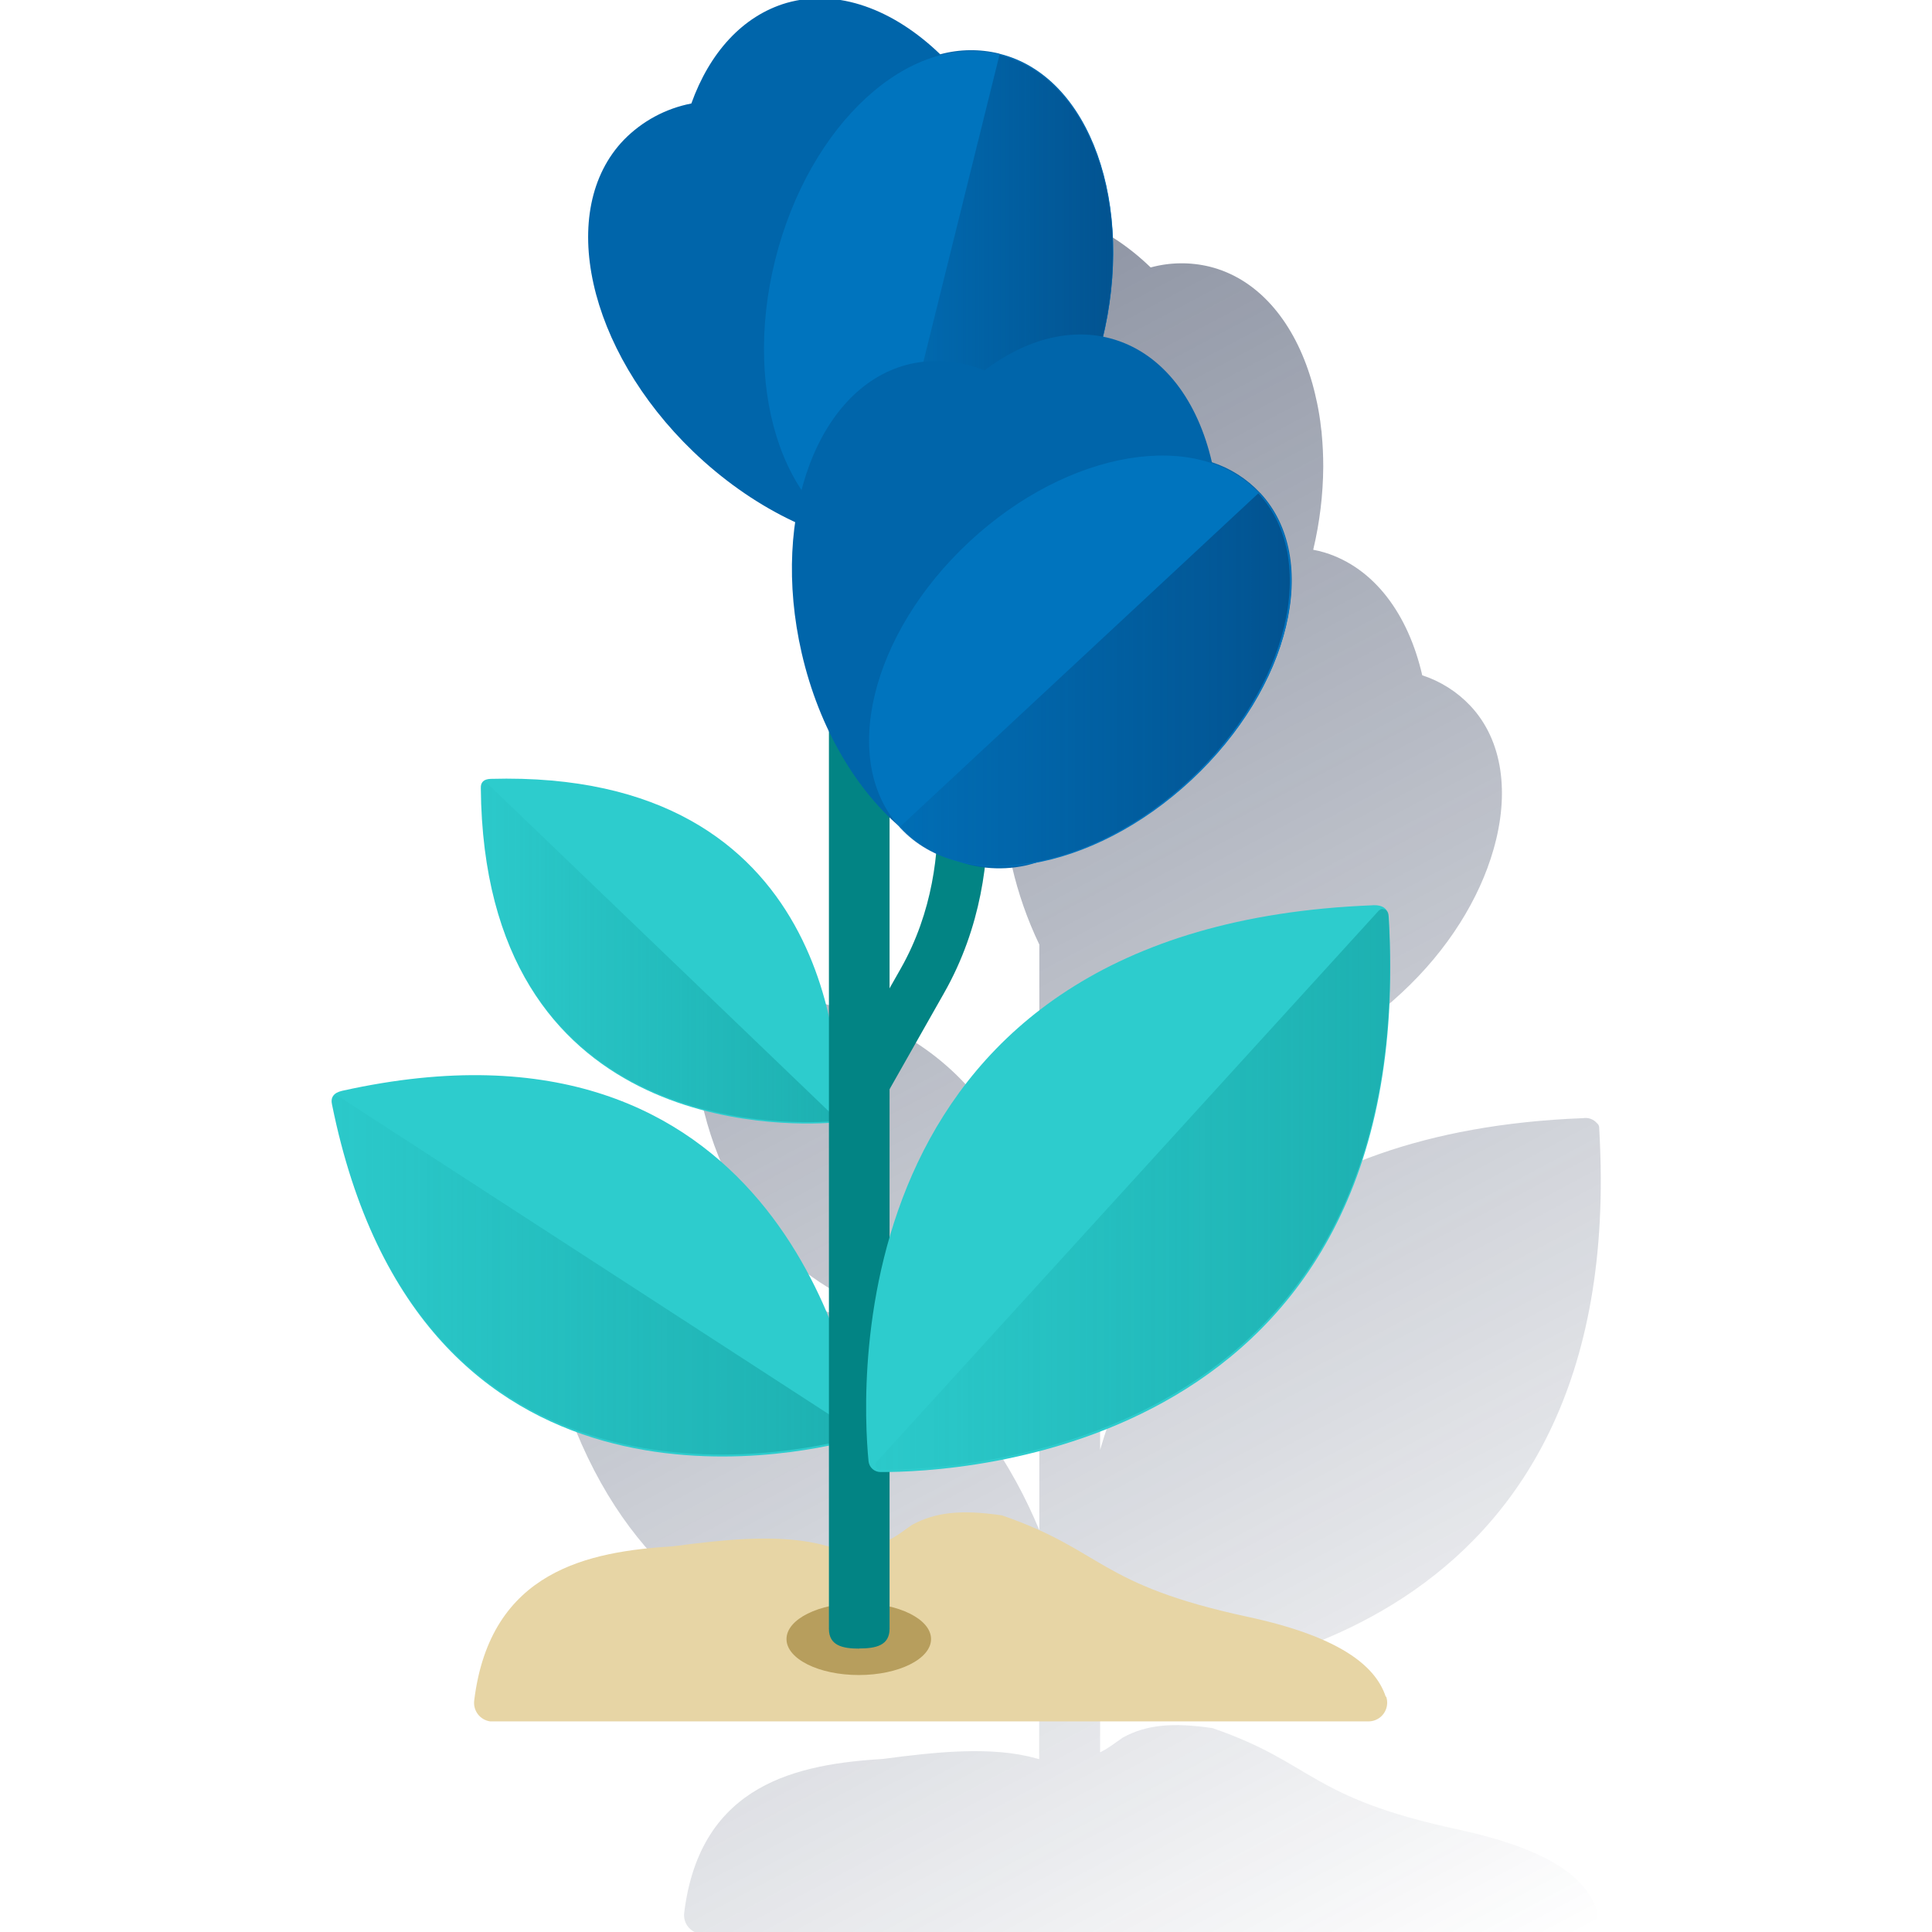 <svg width="600" height="600" viewBox="0 0 600 600" fill="none" xmlns="http://www.w3.org/2000/svg"><g clip-path="url(#clip0_6068_1217)"><path d="M452.762 568.155C406.086 558.086 408.408 547.668 376.56 536.685C364.141 534.871 356.102 535.611 348.746 539.586C348.746 539.586 347.136 540.704 345.046 542.198C343.964 542.951 342.83 543.625 341.651 544.215V523.278C371.758 522.814 501.905 512.019 497.001 358.469C496.914 355.722 496.793 352.921 496.638 350.068C496.616 349.817 496.542 349.573 496.419 349.353C496.297 349.133 496.129 348.942 495.927 348.791C495.407 348.191 494.742 347.735 493.995 347.466C493.248 347.197 492.445 347.123 491.661 347.253C392.593 351.069 355.203 403.592 341.651 450.268V404.405L358.583 374.487C365.306 362.461 369.59 349.228 371.192 335.544C375.437 336.083 379.743 335.877 383.916 334.935C385.092 334.645 386.252 334.311 387.384 333.919C403.272 330.93 420.407 322.239 435.264 308.354C449.774 294.919 459.48 279.031 463.818 263.825C468.81 246.516 466.807 230.019 456.651 219.21C452.54 214.841 447.396 211.578 441.692 209.721C437.339 190.728 426.762 176.35 411.469 171.62C410.273 171.258 409.057 170.963 407.828 170.735C409.843 162.297 410.89 153.656 410.947 144.981V144.85C410.947 141.47 410.787 138.147 410.483 134.912C410.468 134.371 410.409 133.832 410.309 133.301C410.222 132.445 410.12 131.604 410.004 130.748C409.83 129.485 409.627 128.223 409.395 126.99L409.061 125.278C408.829 124.233 408.611 123.188 408.364 122.173C408.263 121.766 408.176 121.36 408.06 120.954C407.755 119.735 407.421 118.516 407.044 117.341C406.972 117.051 406.87 116.761 406.768 116.47C401.24 99.147 390.344 86.451 375.646 82.809C369.625 81.345 363.33 81.43 357.35 83.056C342.841 69.069 325.546 62.554 309.644 67.096C295.904 71.042 285.689 82.577 280.06 98.233C272.069 99.758 264.735 103.686 259.036 109.492C238.114 131.328 247.661 174.667 280.51 206.311C289.825 215.347 300.572 222.78 312.314 228.307C310.463 241.908 311.132 255.733 314.287 269.092C316.216 277.466 319.062 285.602 322.775 293.352V382.235C315.52 350.126 292.19 305.96 217.613 308.049C217.106 308.006 216.597 308.089 216.131 308.292C215.665 308.495 215.257 308.81 214.943 309.21C214.815 309.317 214.713 309.45 214.643 309.6C214.573 309.751 214.536 309.915 214.537 310.081C214.537 311.938 214.537 313.737 214.667 315.522C218.164 416.375 305.538 415.939 322.775 414.851V475.224C306.684 436.31 267.002 383.482 171.575 404.738C170.929 404.803 170.31 405.03 169.775 405.398C169.239 405.766 168.806 406.262 168.514 406.842C168.376 407.005 168.277 407.196 168.221 407.402C168.166 407.607 168.157 407.822 168.194 408.032C168.673 410.353 169.166 412.602 169.645 414.822C196.168 530.605 291.116 521.45 322.731 514.935V546.304C322.398 546.217 322.078 546.174 321.745 546.072C307.961 542.155 289.999 544.157 274.271 546.246C248.299 547.857 217.395 553.602 212.476 594.126C212.307 595.631 212.733 597.143 213.662 598.339C214.592 599.534 215.953 600.319 217.453 600.525H490.225C491.764 600.525 493.24 599.914 494.329 598.825C495.417 597.737 496.029 596.26 496.029 594.721C496.038 594.084 495.934 593.451 495.724 592.85C492.387 582.896 480.504 574.147 452.762 568.155ZM341.709 372.862V319.961C342.696 320.934 343.712 321.833 344.727 322.718L344.858 322.863L344.655 323.052C347.895 326.48 351.794 329.218 356.117 331.104C354.986 343.616 351.255 355.753 345.163 366.739L341.709 372.862Z" fill="url(#paint0_linear_6068_1217)"/><path d="M430.351 526.903C427.014 516.834 415.087 508.041 387.36 502.092C340.699 492.023 342.991 481.605 311.158 470.607C298.724 468.808 290.686 469.548 283.329 473.509C283.329 473.509 281.719 474.612 279.63 476.121C276.32 478.464 272.526 480.035 268.528 480.715C264.53 481.396 260.43 481.169 256.531 480.053C242.762 476.135 224.8 478.138 209.057 480.213C183.071 481.823 152.196 487.569 147.263 528.165C147.085 529.673 147.505 531.19 148.432 532.391C149.36 533.593 150.721 534.383 152.225 534.593H424.997C426.536 534.593 428.012 533.981 429.101 532.893C430.189 531.805 430.801 530.328 430.801 528.789C430.801 528.153 430.698 527.521 430.496 526.917" fill="#E7D5A5"/><path d="M149.327 244.799C150.299 351.993 243.027 349.758 258.334 348.67C258.926 348.624 259.481 348.363 259.893 347.935C260.305 347.507 260.545 346.942 260.568 346.349C261.018 331.1 259.364 238.909 152.359 241.883C150.212 241.97 149.269 242.913 149.327 244.785" fill="#2DCCCD"/><path opacity="0.38" d="M150.384 242.836C150.08 242.836 149.789 242.957 149.574 243.172C149.359 243.387 149.238 243.678 149.238 243.982C150.036 351.568 242.866 349.348 258.231 348.245C258.418 348.234 258.597 348.17 258.749 348.061C258.901 347.952 259.018 347.802 259.088 347.629C259.158 347.456 259.178 347.266 259.144 347.083C259.11 346.899 259.025 346.728 258.898 346.591L151.212 243.199C151.106 243.092 150.979 243.008 150.839 242.953C150.699 242.898 150.549 242.873 150.399 242.879L150.384 242.836Z" fill="url(#paint1_linear_6068_1217)"/><path d="M103.13 343.098C130.32 477.481 246.205 452.221 265.168 447.143C265.9 446.942 266.531 446.479 266.943 445.842C267.355 445.205 267.519 444.439 267.403 443.69C264.283 424.378 239.835 309.059 106.264 338.759C103.551 339.383 102.608 340.82 103.13 343.112" fill="#2DCCCD"/><path d="M266.7 520.196C279.096 520.196 289.145 515.194 289.145 509.024C289.145 502.853 279.096 497.852 266.7 497.852C254.303 497.852 244.254 502.853 244.254 509.024C244.254 515.194 254.303 520.196 266.7 520.196Z" fill="#B79E5D"/><path opacity="0.38" d="M104.069 340.304C103.69 340.368 103.352 340.579 103.129 340.892C102.906 341.205 102.816 341.593 102.879 341.972C102.879 341.972 102.879 341.972 102.879 342.059C129.953 476.922 245.983 451.647 265.004 446.525C265.302 446.421 265.56 446.229 265.744 445.974C265.894 445.705 265.937 445.39 265.864 445.092C265.792 444.793 265.609 444.533 265.353 444.363L105.244 340.536C104.998 340.376 104.711 340.291 104.417 340.289H104.156" fill="url(#paint2_linear_6068_1217)"/><path d="M266.846 511.989C261.652 511.989 257.43 511.046 257.43 505.852V209.401C257.43 160.375 257.879 149.914 257.85 149.391C257.531 144.56 257.43 136.072 257.43 136.072C259.139 134.25 261.502 133.18 263.999 133.099C266.497 133.017 268.924 133.93 270.749 135.637C272.49 137.233 276.263 152.293 276.263 209.387V505.809C276.263 511.003 272.055 511.946 266.846 511.946" fill="#028484"/><path d="M426.315 281.144C260.534 287.571 267.44 430.269 269.732 453.803C269.825 454.717 270.253 455.566 270.933 456.184C271.614 456.803 272.498 457.148 273.418 457.154C297.198 457.27 440.795 451.162 431.321 285.25C431.205 282.348 429.71 281.013 426.315 281.115" fill="#2DCCCD"/><path opacity="0.38" d="M429.353 282.281C428.885 282.327 428.447 282.538 428.12 282.876L272.291 453.939C272.011 454.201 271.847 454.564 271.833 454.947C271.819 455.33 271.958 455.704 272.219 455.985L272.291 456.057C272.577 456.318 272.949 456.463 273.336 456.464C297.204 456.58 441.033 450.428 431.196 283.964C431.155 283.518 430.947 283.104 430.613 282.805C430.28 282.506 429.845 282.345 429.397 282.354" fill="url(#paint3_linear_6068_1217)"/><path d="M263.687 344.84C259.958 342.736 257.332 340.356 259.435 336.613L279.748 300.775C299.64 265.649 287.714 226.285 287.583 225.879C287.247 224.919 287.103 223.902 287.16 222.886C287.217 221.87 287.473 220.875 287.914 219.958C288.355 219.042 288.973 218.221 289.731 217.542C290.49 216.864 291.375 216.342 292.335 216.006C293.295 215.669 294.312 215.526 295.328 215.582C296.344 215.639 297.339 215.896 298.256 216.337C299.173 216.778 299.994 217.396 300.672 218.154C301.35 218.913 301.872 219.797 302.208 220.758C302.277 220.922 302.33 221.092 302.368 221.265C302.948 223.137 316.369 267.506 293.227 308.32L272.914 344.172C270.811 347.887 267.415 346.857 263.687 344.753" fill="#028484"/><path d="M310.287 16.631C304.266 15.169 297.973 15.248 291.991 16.863C277.482 2.876 260.187 -3.624 244.285 0.903C230.574 4.922 220.33 16.442 214.701 32.141C206.746 33.683 199.448 37.61 193.779 43.4C172.769 65.164 182.389 108.575 215.252 140.205C233.389 157.616 254.804 167.932 273.913 169.934C279.316 171.022 284.895 170.878 290.235 169.513C298.791 168.209 306.695 164.173 312.768 158.008C314.001 156.763 315.141 155.43 316.178 154.018C327.785 142.483 337.303 125.623 342.294 105.731C352.755 63.524 338.522 23.653 310.49 16.718" fill="#0065AA"/><path d="M342.181 105.892C331.691 148.099 300.511 176.696 272.465 169.732C244.419 162.768 230.2 122.969 240.733 80.733C251.267 38.497 282.404 9.914 310.45 16.893C338.496 23.872 352.715 63.714 342.254 105.935" fill="#0074BE"/><path d="M272.504 169.877C300.536 176.827 331.745 148.23 342.148 106.037C350.2 73.696 343.671 42.719 327.639 26.89C322.892 22.102 316.934 18.692 310.402 17.023L272.504 169.877Z" fill="url(#paint4_linear_6068_1217)"/><path d="M391.308 153.052C387.207 148.674 382.067 145.405 376.363 143.548C372.011 124.556 361.433 110.177 346.141 105.462C332.923 101.399 318.573 105.331 305.704 115.038C298.439 112.034 290.429 111.325 282.75 113.007C254.196 119.579 239.078 159.755 248.959 202.76C254.414 226.526 266.37 246.143 280.763 257.895C284.568 261.623 289.158 264.454 294.198 266.18C301.821 269.646 310.359 270.562 318.544 268.791C320.186 268.416 321.8 267.931 323.376 267.34C338.886 264.119 355.572 255.501 370.052 242.007C400.855 213.337 410.402 173.524 391.366 153.081" fill="#0065AA"/><path d="M369.939 242.289C339.122 270.959 298.728 277.691 279.692 257.175C260.656 236.659 270.218 196.919 301.021 168.248C331.824 139.578 372.232 132.846 391.253 153.362C410.275 173.878 400.742 213.619 369.939 242.289Z" fill="#0074BE"/><path d="M279.227 257.031C298.277 277.474 338.714 270.8 369.474 242.144C400.233 213.489 409.823 173.661 390.787 153.203L279.227 257.031Z" fill="url(#paint5_linear_6068_1217)"/></g><defs><linearGradient id="paint0_linear_6068_1217" x1="189.842" y1="129.891" x2="451.471" y2="621.94" gradientUnits="userSpaceOnUse"><stop stop-color="#1A2746" stop-opacity="0.5" offset="0"/><stop offset="1" stop-color="#1A2746" stop-opacity="0"/></linearGradient><linearGradient id="paint1_linear_6068_1217" x1="259.174" y1="295.678" x2="149.238" y2="295.678" gradientUnits="userSpaceOnUse"><stop stop-color="#028484" offset="0"/><stop offset="1" stop-color="#028484" stop-opacity="0.1"/></linearGradient><linearGradient id="paint2_linear_6068_1217" x1="265.918" y1="396.004" x2="102.85" y2="396.004" gradientUnits="userSpaceOnUse"><stop stop-color="#028484" offset="0"/><stop offset="1" stop-color="#028484" stop-opacity="0.1"/></linearGradient><linearGradient id="paint3_linear_6068_1217" x1="431.675" y1="369.38" x2="271.827" y2="369.38" gradientUnits="userSpaceOnUse"><stop stop-color="#028484" offset="0"/><stop offset="1" stop-color="#028484" stop-opacity="0.1"/></linearGradient><linearGradient id="paint4_linear_6068_1217" x1="345.601" y1="93.966" x2="272.504" y2="93.966" gradientUnits="userSpaceOnUse"><stop stop-color="#043263" stop-opacity="0.5" offset="0"/><stop offset="1" stop-color="#043263" stop-opacity="0.1"/></linearGradient><linearGradient id="paint5_linear_6068_1217" x1="400.581" y1="211.037" x2="279.227" y2="211.037" gradientUnits="userSpaceOnUse"><stop stop-color="#043263" stop-opacity="0.5" offset="0"/><stop offset="1" stop-color="#043263" stop-opacity="0.1"/></linearGradient><clipPath id="clip0_6068_1217"><rect width="600" height="600" fill="white"/></clipPath></defs></svg>